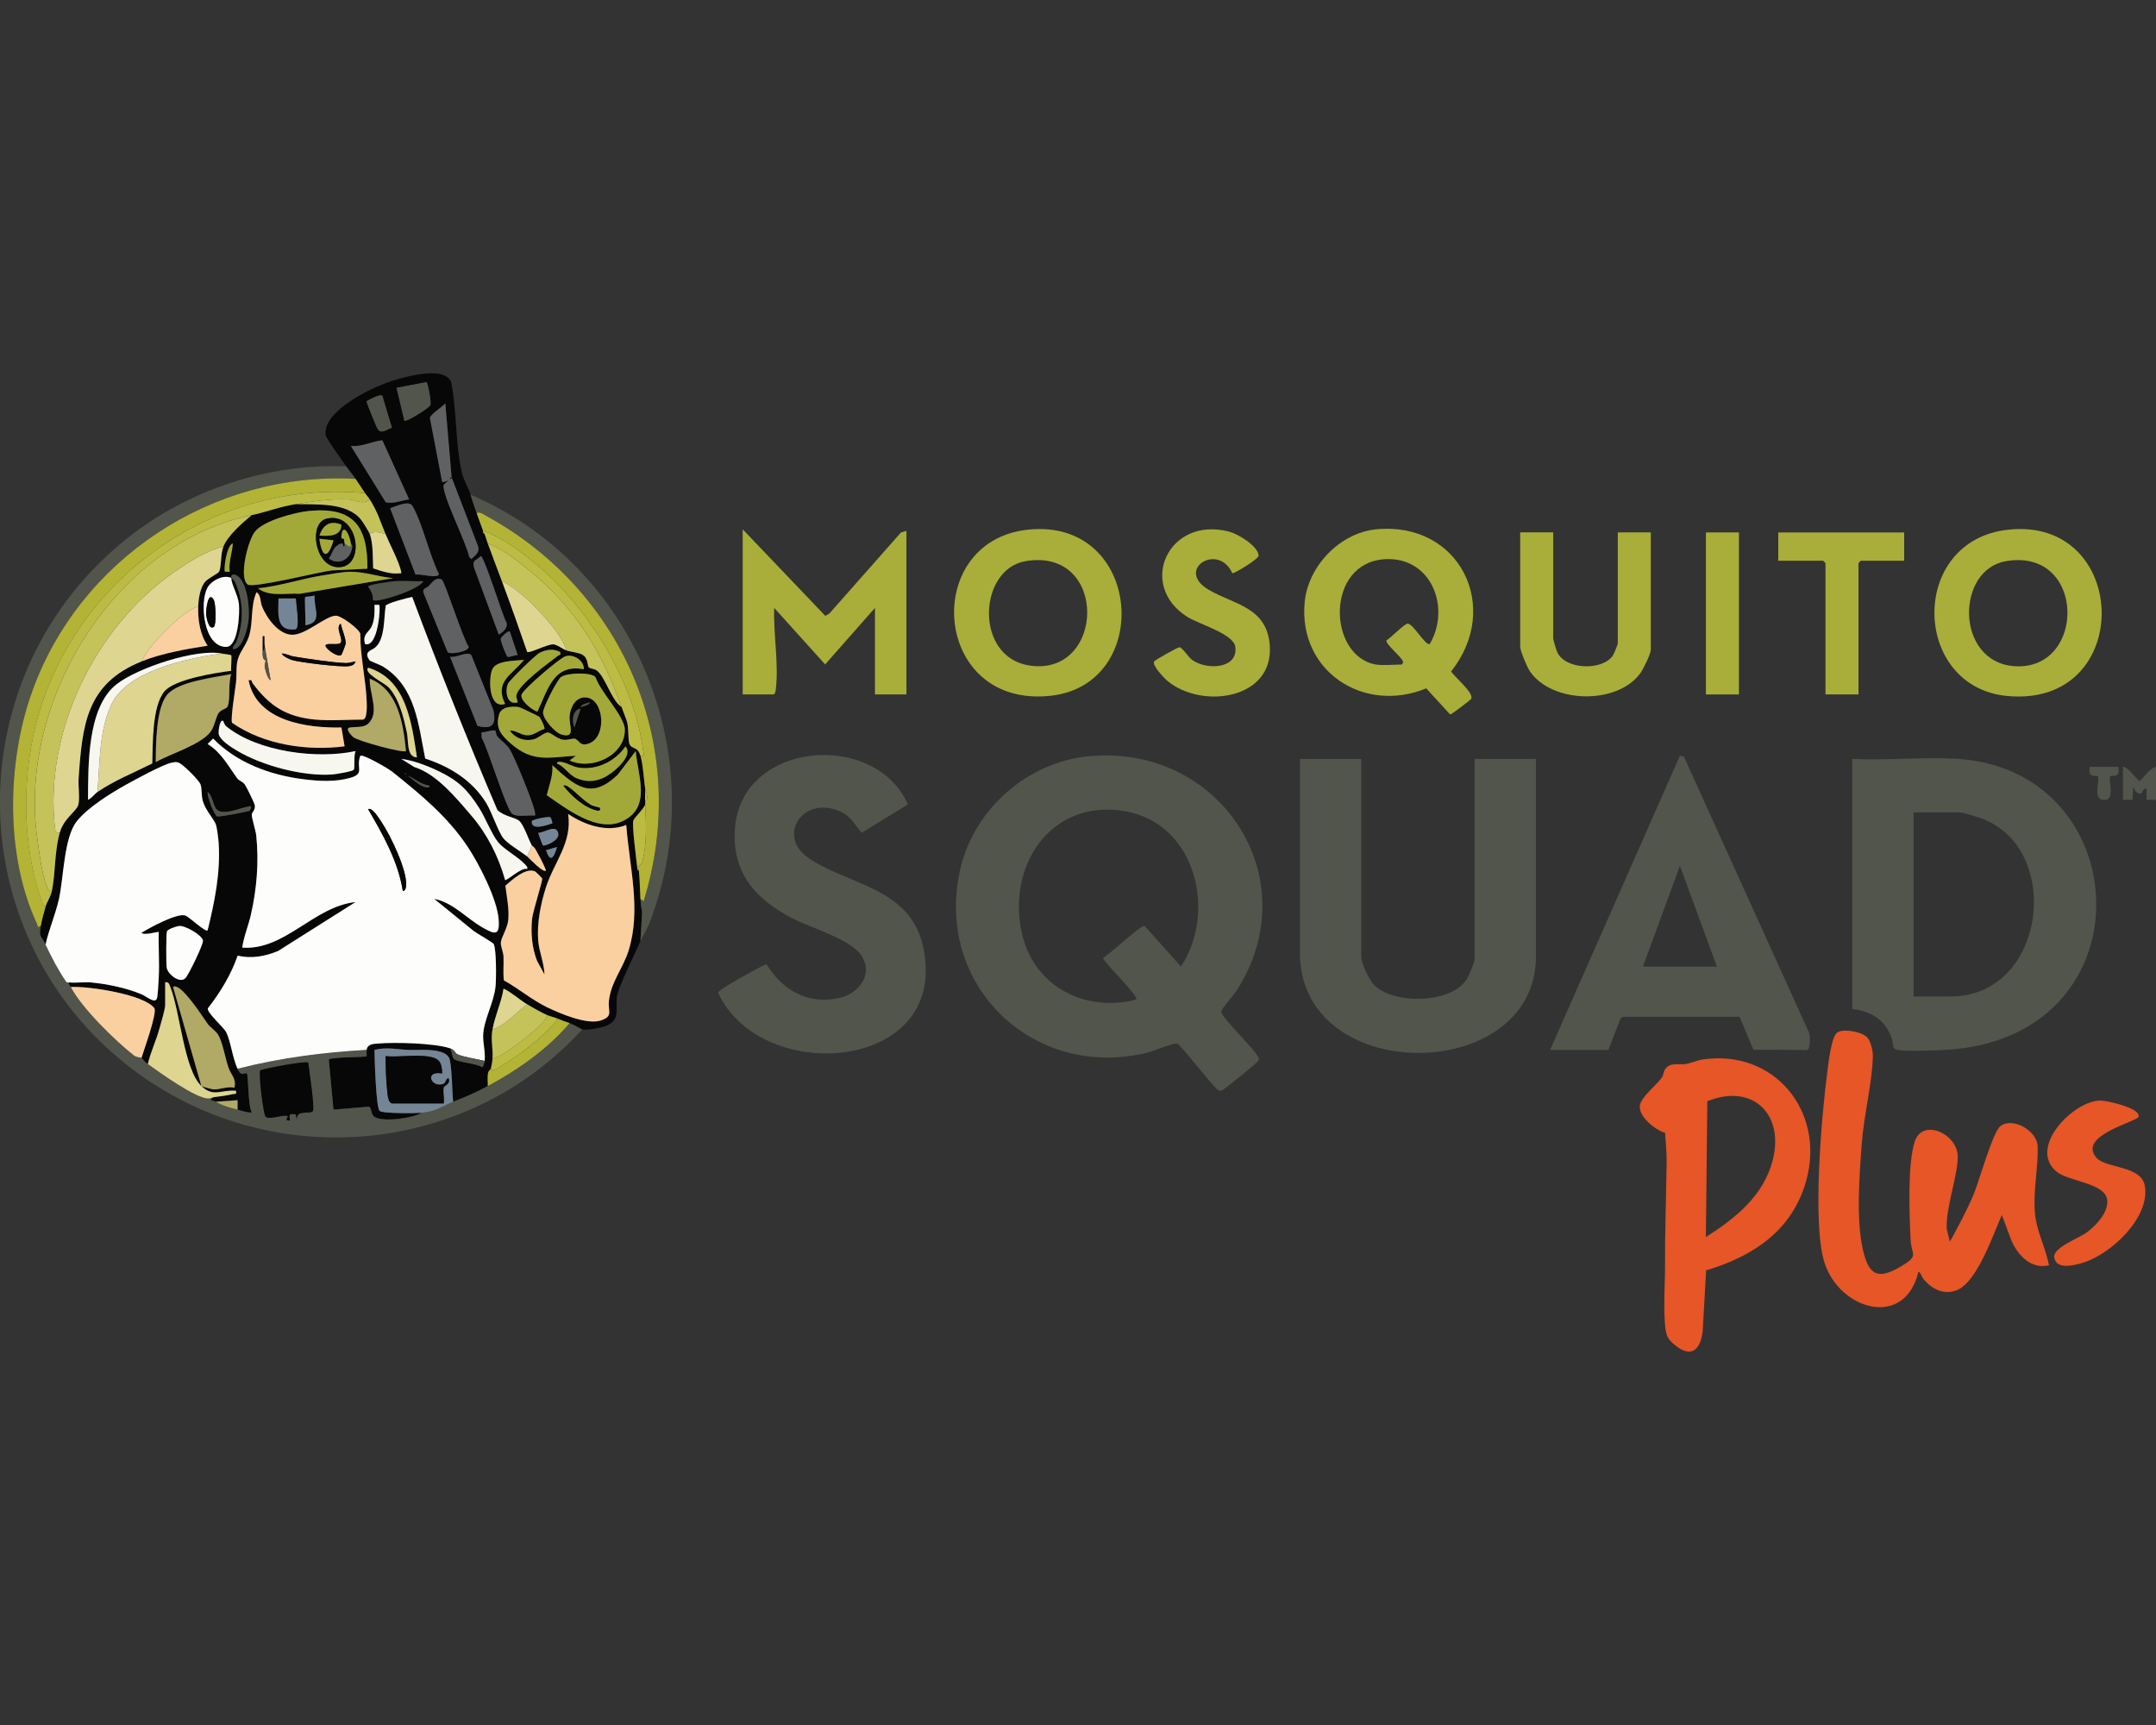 <?xml version="1.0" encoding="UTF-8"?>
<svg id="a" data-name="Layer 1" xmlns="http://www.w3.org/2000/svg" width="500" height="400" viewBox="0 0 500 400">
  <rect x="0" y="0" width="500" height="400" fill="#333333" stroke="none"/>
  <path d="M109.11,114.71c.48,1.43.94,2.91,1.46,4.38.48,1.35.98,2.67,1.46,4.01.04.11-.04.26,0,.36.07.2.35.31.36.36.26.72.47,1.46.73,2.19,1.06,2.93,2.19,5.84,3.28,8.75,2.03,5.43,3.98,10.91,5.86,16.4.47.4,4.69-1.8,6.02-1.76.9.03,2.16,1.09,3.09,1.41,1.26.44,3.16.48,4.05,1.24.98.84.76,2.24,1.14,2.69.24.29,1.23.34,1.72.65,2.05,1.33,3.47,7,5.87,8.55,1.47,4.13,1.41,2.73,1.64,7.49.14,2.89,1.93,1.03,2.74,3.82.64,2.2.74,5.29,1.09,7.66.05.97-.07,1.95,0,2.92.02.24-.01.49,0,.73-.42,1.15-2.36,2.85-2.73,3.65-.42.91.73,9.26.91,11.12.06.6.35.51.35.54.21,2.18.24,4.38.36,6.56.06,1.07.21,2.06.39,3.1l-.39,6.74c-1.17,2.74-5.25,10.81-5.47,12.95-.28,2.75.87,5.32-2.47,6.65-1.09.44-4.54,1.13-5.56.82-.25-.07-1.94-1.12-2.92-1.46s-1.95-.7-2.92-1.09c-.66-.27-1.55-.45-2.19-.73-1.44-.64-3.38-1.73-4.74-2.55-1.88-1.13-3.47-2.7-5.47-3.65-.51,3.24-1.98,6.26-2.56,9.48-.47,2.61.21,4.37,0,6.93-.06.72-.23,1.47-.36,2.19-.01.07-.55.45-.66.97-.21.99-.02,2.04-.07,3.05-3.02,1.64-4.92,2.39-8.03,3.65-.29-3.01-.2-6.73-.75-9.64-.58-3.08-7.1-2.29-9.65-2.4s-5.09-.72-7.85,0c.02,1.94.36,13.32,1.18,14.13.68.67,8.3.57,9.77.45-2.03,1.29-9.64,2.33-11.16.75-.61-.64-.48-2.05-1.1-2.17l-8.19.69-1.08-11.66c1.15-.61,8.43-.44,8.75-.74.09-.09-.07-1.1,0-1.46.25-1.38,1.53-1.37,2.72-1.47,3.89-.32,13.02-.1,16.62,1.11.45.62.45,1.77.79,2.32.58.95,5.34,1.11,6.67,2.07.29,0,.55-1.18.58-1.47.21-2.1-.4-4.07-.34-5.96.12-3.52,2.54-7.63,2.88-11.37.17-1.8.21-8.38-.43-9.77-.15-.32-3.88-2.44-4.65-3.02l-9.15-7.44c4.27.76,7.62,4.63,11.34,6.71,2.67,1.5,3.94,1.99,3.59-2.11-.39-4.62-4.52-12.68-7.12-16.61-4.72-7.13-11.03-12.26-17.54-17.48-.92-.74-6.76-4.14-7.41-3.69-1.08,2.8,1.05,4.16-2.37,5.12s-7.3.76-10.92.3c-7.66-.97-15.4-3.81-20.85-9.43l-1.27,1.27c3.25,2.03,4.78,5.13,6.92,8.03.34.46,1.15.68,1.64,1.28.39.48,2.34,4.43,2.39,4.95.11,1.13-.66,1.48-.7,2.13-.05.81.88,3.56,1.02,4.8.66,6.15.14,12.35-1.23,18.38-.59,2.59-1.65,5.02-2.01,7.65,9.94.69,16.52-9.51,26.28-10.57l-18,11.37c-3.01,1.22-6.13,1.83-9.34,1.05-1.55,4.46-4.04,8.54-6.93,12.25-.18,1.03,3.72,4.43,4.26,5.5,1.08,2.15,1.4,5.79,2.64,8.49.95,2.08,1.78.71,2.19,1.09.33.31.27,7.74,1.1,8.93.02.49-2.92-.45-3.29-.54v-2.19s-5.11.37-5.11.37c-.82-.43-1.78-.29-.36-1.09,1.31-.15,3.02-.35,4.27-.68.63-.17,1.01.26.84-.78-3.5-.31-5.2,1.6-8.03-1.1.1.1,2.47.74,2.74.76,1.47.1,3.3-.76,4.92-.39.52-2.06-.8-3-1.37-4.65-.77-2.22-1.35-5.99-2.48-7.74-.55-.85-1.71-1.55-2.34-2.4-.93-1.26-6.34-9.84-8.04-8.56l6.57,22.97c-4.04-3.85-4.92-17.21-7.19-22.91-.24-.6-.33-1.31-1.21-1.16v5.29c0,.95-.96,4.12-1.28,5.29-.76,2.83-2.08,5.52-2.74,8.39-1.01-.73-1.33-1.36-1.46-1.46.52-1.74,3.7-10.49,2.96-11.5-2.37-3.21-15.34-5.15-19.38-4.91-.18-.34-.52-.55-.36-1.09,1.51.2,3.35-.14,4.92,0,3.89.35,8.25,1.26,11.85,2.75,1.29.53,3.34,2.5,3.66.71.18-.99.3-3.55.36-4.74.18-3.45-.12-6.94,0-10.39-.16-.17-3.37.88-4.01.18,1.91-1.21,8.3-4.68,10.2-4.01.77.27,4.65,3.91,5.13,3.46,1.65-6.62,3.01-13.37,2.57-20.26-.06-1-.36-3.58-.68-4.4-.46-1.2-2.41-3.24-3.01-5.41-.38-1.37-.14-2.81-.54-3.84-.38-.96-4.2-4.8-5.19-5.05-.64-.16-.97-.04-1.56.08-1.97.41-8.48,3.95-10.57,5.12-3.62,2.03-8.72,5.18-11.31,8.39-3.05,3.77-3.05,13.06-4.18,18.07-.8,3.56-2.32,7-3.11,10.56-1.05-2.23-1.6-1.43-1.09-4.38.25-1.46.7-2.95,1.09-4.38.28-1.02,1.19-2.31,1.46-3.65.89-4.42.57-8.92,1.82-13.49.92-3.33,3.86-4.97,4.31-6.46.41-1.39-.04-4.42.08-6.12.86-12.57,1.81-22.02,14.6-27.17,4.7-1.89,10.33-2.85,15.33-3.65-1.79-2.54-2.3-6.05-2.19-9.11.06-1.73.44-4.21,1.51-5.6.73-.95,3.15-2,3.36-2.5.57-1.4.26-4,.97-5.76,1.03-2.57,4.46-5.57,6.57-7.29,3.55-.73,6.19-1.92,10.22-2.55,4.75.13,11.9-.48,15.15,3.64.41.52,1.82,2.79,2,3.29.82,2.33.67,5.52.78,7.97,1.77.59,4.1,1.38,5.97,1.15.5-.06.66.19.5-.51-.52-2.3-2.63-6.25-3.61-8.61-1.32-3.17-1.74-4.97-3.65-8.02-.34-.55-.79-.99-1.09-1.46-.72-1.11-1.45-2.19-2.19-3.28s-1.55-1.99-2.19-2.92c-.78-1.13-4.61-6.4-4.73-7.14-.93-5.33,9.69-10.58,13.77-12.1,3.05-1.14,13.86-4.49,15.33-.19,1.28,6.62.96,14.08,2.38,20.6.43,1.98,1.5,3.63,2.09,5.39ZM93.78,97.57c.44.32,5.67-2.88,6.03-3.66.27-.59-.53-5.01-.91-5.31l-6.94,1.32,1.82,7.64ZM88.66,91.75c-.52-.45-3.02.89-3.65,1.29-.03.35,2.29,6.04,2.61,6.5.84,1.23,2.22-.07,3.27-.35l-2.23-7.44ZM104.73,110.7l-1.46-17.14c-.69.79-3.55,2.61-3.56,3.38l2.84,14.86c.1.07,1.23-.26,1.46-.37-.25.23-1.09.92-1.11.99-.51,2.09,5.38,13.68,5.9,16.66l.5.58c.9-.89,2.05-1.56,1.57-3l-6.13-15.96ZM94.88,115.8l-6.2-13.7c-2.46.26-4.76,1.59-7.3,1.31l8.09,13.07c1.87.42,3.61-.46,5.42-.67ZM96.38,133.27c1.11-.35,5.11,1.06,5.41-.17-2.32-4.66-3.65-11.33-6.1-15.73-.82-1.46-3.84.04-5.21.48l5.9,15.42ZM71.81,118.47c-3.3.3-10.61,2.2-12.7,4.82-1.6,2-3.82,10.69-1.66,12.26,1.25.9,16.54-2.92,19.4-3.27l8.35-.4c.08-9.81-3.18-14.34-13.4-13.4ZM53.27,132.58c-.28-2.26.57-4.35.73-6.57-1.47.37-2.2,6.21-1.82,6.57h1.09ZM115.68,147.17c.93-.61,2.05-1.44,1.82-2.7-1-1.71-5.19-15.54-6.02-15.53-1.14,1.25-1.92.67-1.56,2.63l5.76,15.6ZM91.22,134.05c-3.3-.27-6.69-1.51-10.02-1.47-1.79.02-4.61.55-6.47.85-4.98.81-9.85,2.48-14.89,2.98,2.68,2.06,6.49,1.05,9.67,1.27l21.72-3.64ZM53.63,134.04c-1.8-.91-4.67.63-5.55,2.3-1.77,3.35-.95,13.62,4.34,13.68,2.86.03,3.19-7.94,2.99-9.91-.23-2.2-1.71-4.43-1.78-6.06.81.41,1.18,1.53,1.47,2.36,1.43,4.04,1.27,8.54-.3,12.49-.1.26-1.59,1.94-.26,1.56,1.85-.53,2.95-5.02,3.1-6.75.25-2.79-.17-7.41-2.01-9.65-.56-.68-2.06-1.49-2-.01ZM102.5,134.45c-1.27-.9-2.44.77-3.05,1.41-.55.58-1.71.55-1.14,1.84l5.5,13.5c.67.71,4.99-.18,4.89-1.22-1.29-1.74-5.52-15.04-6.2-15.53ZM98.16,134.77c-2.11.09-4.27-.14-6.38,0-.87.06-6.35.74-6.38,1.27.67.92,1.15,1.92,1.1,3.09.79.79,10.81-2.43,11.67-4.36ZM73.16,166.87c3.31.32,7.52,0,10.95,0,1.14,0,.95-3.45.93-4.21-.19-5.09-1.52-10.49-1.48-15.66-.2-1.1-4.41-4.23-5.65-4.22-2.38,0-6.94,4.52-10.21,4.42s-5.86-3.93-6.94-6.59c-.43-1.06-.24-2.7-1.28-3.27-1.44,3.31-.71,6.83-1.72,10.14-.4,1.3-1.15,2.47-1.82,3.63-1.52,2.66-.89,4.18-1.21,7.19-.17,1.56-1.31,8.51-.92,9.3,7.32,5.12,17.37,6.59,26.11,5.47l-.74-4.37c-8.08.15-19.66-1.45-21.53-10.94.95-.22.64.28.94.69,3.92,5.27,7.78,7.78,14.57,8.43ZM70.79,138.42c-.23.23.17,5.63,0,6.56,4.29-.63,1.85-3.99,2.19-6.93-.42.23-2.11.29-2.19.36ZM123.34,196.04c-.81-1.45-1.78-4.6-2.9-5.67-.86-.82-3.66-1.07-5.1-2.56-6.94-16.25-13.55-32.8-19.74-49.39-1.02.19-5.96,1.46-6.15,2.05-.45,2.76-.12,7.67-2.4,9.64-.91.79-2.83.92-1.33,3.03.12.16,2.42,1.01,3.06,1.4,7.59,4.67,8.22,13.33,9.83,21.36,5.74,1.88,10.82,5.01,14.08,10.19,1.42,2.26,2.79,6.72,4.07,8.33,1,1.26,4.11,3.09,5.49,4.18.52.42,3.73,3.92,4.38,3.28-.59-1.69-1.61-3.43-2.48-5.01-.25-.46-.74-.71-.8-.82ZM68.6,138.78h-4.01c-.02,3.44-.75,7.77,4.04,7.14.93-.68.01-5.83-.02-7.14ZM87.94,140.24h-1.09c.04,1.69.06,3.73-.78,5.24-.71,1.29-2.03,1.58-1.41,3.87,3.05.86,3.66-8.75,3.28-9.12ZM118.23,146.44c-.38-.34-2.04,1.3-2.11,1.69-.09.44,1.33,4.12,1.62,4.18.65.13,1.6-.47,2.32-.4l-1.83-5.47ZM129.91,151.19c-1.6-.84-3.13-.6-4.75.17-.93.44-7.04,6.38-7.38,7.21-.75,1.81-.18,5.04,2.28,4.28-.04-.54-.37-.99-.3-1.56.31-2.46,7.57-7.63,9.69-9.28.3-.23.67,0,.46-.83ZM51.44,151.55c-5.88-1.19-19.53,3.29-24.42,7.14-6.82,5.36-6.54,18.86-6.6,26.77.8-.33,1.56-1.39,2.19-1.82,3.82-2.63,8.56-4.54,12.71-6.62.13-4.38-.1-13.19,2.81-16.71,2.31-2.79,11.87-4.34,15.49-4.76-.1-.64.17-3.44-.01-3.63-.08-.08-1.71-.29-2.17-.38ZM104.36,152.28l6.37,16.06c3.41.88,4.41-.27,3.68-3.68l-5.12-12.75c-.94-1-3.58.76-4.94.38ZM135.39,155.19c.13-2.07-2.49-3.62-4.27-3-1.48.51-9.68,7.52-10.15,8.86s2.42,3.62,3.66,3.97c2.41-4.99,3.66-11.19,10.76-9.83ZM121.52,153.01c-2.05.25-6.52.1-7.39,2.28s-.79,9.22,3.01,7.93c-2.56-5.23,1.63-6.73,4.38-10.21ZM96.7,175.62c-1.2-7.9-2.44-18.13-11.31-20.78-1.16,1.22,3.69,3.52,4.56,4.38,2.57,2.52,3.65,7.12,4.4,10.56.45,2.05-.12,5.8,2.36,5.85ZM53.63,156.29c-3.93.83-12.4,1.64-14.96,4.92s-2.52,11.49-2.55,15.5c3.31-1.9,10.58-4.05,12.77-7.11.93-1.3,1.12-3.27,1.86-4.34.56-.81,1.87-.84,2.09-1.56.62-1.98.03-5.32.79-7.42ZM132.1,176.34c5.11,2.37,12.84-1.16,12.8-7.11-.02-3.13-5.76-8.88-6.79-12.2-1-1.22-6.72-1.04-8.03-.02-.93.73-4.17,7.05-4.15,8.22.03,1.56,2.77,4.69,4.33,5.11,3.38.91,1.61-2.07,1.84-4.39.2-2.09,1.48-4.44,3.83-4.22,4.15.39,4.85,9.01.75,10.63-2.29.91-2.34-.83-3.38-1.06-.59-.13-1.62.39-2.75.23-1.36-.2-2.73-1.6-3.43-1.67-.86-.08-2.31,1.34-3.39,1.59-2.14.5-4.25-.26-5.5-2.03,1.42-.11,2.47.99,3.88,1.07,1.77.1,2.58-1.04,4.13-1.45.22-.31-.91-2.56-1.17-2.81-.2-.19-4.46-2.24-4.83-2.29-1.53-.19-3.98-.06-4.5,1.72-.96,3.3.6,4.91,2.84,6.86,5,4.34,8.79,3.09,14.97,2.73l-1.46,1.09ZM94.15,174.16c-.64-6.26-1.76-14.15-8.39-16.78-.14,2.77,1.68,6.62.54,9.12s-2.92,1.9-5.11,2.19c-1.3.17.27,1.82.71,2.21,1.12.98,11.71,3.8,12.25,3.26ZM136.84,162.86c-.6.15-1.99.43-2.19,1.09.6-.15,1.99-.43,2.19-1.09ZM134.66,164.31c-1.93.29-2.08,2.91-1.45,4.37l1.45-4.37ZM51.8,167.23c-.81-.7-1.15,2.23-1.12,2.74.09,1.59,2.98,3.33,4.3,4.12,5.84,3.5,15.36,6,22.15,5.5.74-.06,4.68-.71,4.92-1.1s-.06-3.42.41-4.32c-8.93,1.93-22.6.18-29.92-5.67-.61-.49-.69-1.21-.75-1.26ZM114.91,169.47c-.43-.39-2.51.45-3.23.33v1.24c1.49,2.47,5.74,16.72,7.13,17.69,1.17.82,3.82.21,5.27.39.08-.51-.05-.97-.18-1.46-.67-2.5-4.32-11.54-5.59-13.75-.74-1.29-2.1-2.1-3.01-3.21-.31-.38-.29-1.14-.39-1.23ZM129.19,177.07c1.8.68,2.68,2.57,4.49,3.36,2.9,1.26,5.64.67,8.09-1.17,1.52-1.14,5.02-4.25,3.3-6.19-2.38,3.44-6.55,5.55-10.78,4.94-1.39-.2-2.61-1.02-3.84-1.28-.34-.07-1.36-.28-1.25.34ZM147.43,174.16l-4.18,5.48c-6.22,5.97-9.81,2.64-15.15-2.2.2,2.41-.75,4.66-1.3,6.94,4.54,3.14,11.65,8.71,17.44,6.09,6.93-3.13,3.71-10.45,3.19-16.32ZM122.25,201.51c.36-.37-.79-1.36-1.09-1.64-1.51-1.41-4.45-3.08-5.65-4.57-1.47-1.82-2.99-5.77-4.42-7.98-2.66-4.12-4.67-6.18-9.14-8.37-2.56-1.25-6.11-2.64-8.9-2.96l3.03,1.89c5.16,1.63,9.67,7.11,13.21,11.24s6.32,9.5,7.85,14.96c.35.26,3.85-3.08,5.11-2.55ZM93.96,179.27v.36c.24-.12.24-.24,0-.36ZM99.62,182.19c-1.96-.25-3.39-1.59-5.1-2.38.98.79,2.49,2.13,3.63,2.57.32.13,1.54.51,1.47-.19ZM57.95,187.96s.39-.86.25-1.03c-2.21.19-6.77,2.6-8.17.49-.66-1-.81-2.98-1.87-3.78-.17,1.05,1.48,5.31,2.19,5.67.35.18,7.29-1.12,7.6-1.35ZM145.24,191.3c-4.55,1.79-9.62.01-13.5-2.55,1.01,6.59-3.28,11.22-5.13,16.95-1.24,3.84-2.12,8.36-1.81,12.41.21,2.66,1.38,5.17,1.45,7.85l-1.73-3.19c-1.2-3.05-1.45-6.46-1.14-9.72.17-1.72,2.52-8.92,2.33-9.36-.07-.16-1.47-1.54-1.65-1.63-2.12-.98-5.34,1.99-6.87,3.31.31,2.58.93,5.39.66,7.99-.2,1.94-1.58,3.88-1.71,5.16-.09.88.56,2.23.61,3.24.09,1.85-.13,3.73.08,5.57,3.39,1.88,6.51,4.54,10.01,6.23,3.1,1.5,9.28,4.12,12.47,3.07,3-.98,1.6-2.11,1.9-4.66.53-4.4,3.24-7.36,4.54-11.51,3-9.53.18-19.5-.53-29.16ZM127.67,189.53c-.46-.29-4.3.52-4.34.9-.24,2.28,3.55.91,4.76.51.09-.12-.3-1.33-.42-1.4ZM125.91,196.04c.37.27,3.8-1.1,3.58-2.64-.35-2.51-3.12-.31-4.69-.27.14.46.99,2.81,1.11,2.91ZM129.18,196.41l-2.55.73c1,3.14,1.89,1.62,2.55-.73ZM41.5,214.72c-.58.08-2.61.75-2.79,1.25-.21.63-.2,7.37-.07,8.36.2,1.56,3.06,3.83,4.35,2.49.75-.78,4.16-7.79,4.07-8.69-.12-1.23-4.16-3.59-5.57-3.41Z" fill="#070707"/>
  <path d="M104,111.43c.08-.04.24-.26.36-.36-.12.13-.24.25-.36.36Z" fill="#070707"/>
  <path d="M104.36,111.06s-.04-.43.36-.36c.06.4-.35.35-.36.36Z" fill="#070707"/>
  <path d="M252.47,175.36c30.63-2.94,50.99,28.46,34.31,54.35-.56.86-3.56,4.33-3.57,4.8-.04,1.5,7.96,8.78,8.77,10.95,0,.48-.29.63-.56.92-.64.68-7.61,6.38-8.11,6.52-.75.2-1.11-.41-1.58-.86-1.34-1.3-8-9.78-8.63-9.99-1.03-.35-5.21,1.59-6.69,1.96-26.88,6.79-50.11-15.84-43.62-42.86,3.29-13.7,15.59-24.43,29.67-25.79ZM263.49,231.78c.7-.79-7.84-8.94-7.67-9.65,1.51-.82,8.69-7.62,9.62-7.44l8.44,9.43c8.33-12.65,3.48-33.11-12.88-36-17.46-3.08-27.85,12.99-23.85,28.94,2.97,11.86,14.72,17.74,26.32,14.72Z" fill="#52554b"/>
  <path d="M429.56,233.97v-57.99c8.06.41,16.64-.55,24.63,0,41.95,2.89,44.36,65.1-3.27,67.48-2.43.12-8.91.39-10.97-.01-1.26-.25-.83-1.64-1.25-2.76-1.61-4.28-4.67-6.15-9.15-6.73ZM443.79,231.06h8.58c22.07,0,26.22-34.1,7.31-41.22-.9-.34-4.41-1.45-5.12-1.45h-10.77v42.67Z" fill="#52554b"/>
  <path d="M315.69,175.98v45.77c0,1.71,1.8,5.51,3.09,6.76,4.54,4.4,17.58,4.26,21.31-1.35.47-.71,1.89-4.02,1.89-4.68v-46.5h14.23v45.77c0,29.97-55.49,30.27-54.74-1.46v-44.31s14.23,0,14.23,0Z" fill="#52554b"/>
  <path d="M210.55,186.53l-10.7,6.57c-1.82-2.02-2.5-3.92-5.2-5.03-8.7-3.56-14.31,5.76-7.41,10.69,9.07,6.48,23.7,6.77,26.81,20.63,6.54,29.16-37.54,32.62-47.54,10.76.05-.65,9.85-6.06,11.24-6.58,3.72,6.16,9.92,9.6,17.22,7.76,4.21-1.07,7.47-5.26,4.98-9.5-2.26-3.86-11.66-6.6-15.77-8.68-8.7-4.4-14.46-10.51-13.75-20.93,1.38-20.43,32.5-22.97,40.14-5.67Z" fill="#52554b"/>
  <path d="M359.48,243.46l30.11-68.23.95.26,28.88,63.7c.49.72.43,4.12-.32,4.29l-12.47-.07-3.2-7.62h-26.98s-.57.24-.57.24l-2.88,7.44h-13.5ZM398.17,224.13l-8.58-23.35-8.58,23.35h17.15Z" fill="#52554b"/>
  <path d="M433.1,240.65c.71.79,1.25,3.01,1.24,4.08-.09,6.11-2.1,13.99-2.58,20.43-.54,7.31-1.33,17.53.25,24.55,1.42,6.31,3.69,7.16,9.35,3.64,3.7-2.3,1.88-2.37,1.72-5.95-.26-5.83-.75-17.45.98-22.72,1.83-5.54,10.15-1.68,9.97,3.74-.16,4.84-2.7,11.26-2.58,16.45l.74,3.08c1.96-3.6,3.97-7.26,5.54-11.06,1.26-3.04,4.39-14.3,6.16-15.73,2.76-2.23,8.57.95,8.67,4.72.13,4.94-1.07,10.14-.65,15.31.36,4.35,2.5,8.06,3.27,12.21-4.1.97-7.15-2.2-8.69-5.69l-2.24-5.96c-2.02,4.47-5.62,15.26-10.22,17.32-3.02,1.36-5.85-.03-7.86-2.36-.56-.65-.65-1.53-1.26-1.83-3.2,13.39-18.32,8.84-21.8-2.11-2.87-9.02-.66-34.22.68-44.35.24-1.84.92-8.12,2.3-9.01,1.5-.97,5.8-.15,7.03,1.23Z" fill="#e65627"/>
  <path d="M395.67,294.57l-.79,13.98c-.49,4.69-2.85,6.52-6.74,3.1-.64-.56-1.11-1.01-1.47-1.81-1.17-2.63-.51-12.34-.53-15.88-.05-8.1.26-16.29.37-24.41.03-2.33-.19-4.58-.37-6.88-2.26-.6-6.1-3.74-5.85-6.22.2-2,3.87-4.83,5.12-6.59.39-.54.33-1.28.7-1.85,1.2-1.84,3.27-.98,4.92-1.29,1.24-.23,2.42-.82,3.72-1.02,16.6-2.54,28.49,11.84,24.2,27.83-3.13,11.66-12.19,17.72-23.28,21.05ZM395.62,286.86c6.86-4.39,13.41-9.6,15.5-17.87,2.72-10.76-4.75-17.84-15.17-13.63l-.34,31.51Z" fill="#e65627"/>
  <path d="M80.28,108.15c.64.93,1.47,1.86,2.19,2.92-33.08-1.85-64.26,18.6-75.19,49.78-5.68,16.2-6.08,37.68,1.3,53.43.33.7-.1,1.04.89.37-.5,2.95.04,2.14,1.09,4.38,1.43,3.03,2.94,5.91,4.83,8.68.2.17.44.05.64.08-.15.54.19.75.36,1.09,2.57,4.89,10.21,12.37,14.61,15.85.65.52,1.7.48,1.81.56.13.1.45.73,1.46,1.46,2.62,1.88,11.05,7.95,14.02,8,.43,0,.89-.29,1.31-.34-1.41.8-.46.66.36,1.09,1.86.98,3.09,1.34,5.11,1.82.37.09,3.31,1.03,3.29.54-.83-1.19-.77-8.62-1.1-8.93-.41-.38-1.24.98-2.19-1.09,9.77-2.5,19.86-3.79,29.93-4.38-.06.36.09,1.37,0,1.46-.31.31-7.6.13-8.75.74l1.08,11.66,8.19-.69c.62.13.48,1.54,1.1,2.17,1.52,1.58,9.13.54,11.16-.75,3.35-.27,4.65-1.48,7.3-2.55,3.11-1.26,5.01-2.01,8.03-3.65,7.05-3.82,13.72-8.48,18.98-14.59.98.34,2.67,1.38,2.92,1.46-27.14,29.75-73.03,33.4-104.92,8.74-39.95-30.89-40.08-91.06-.74-122.52,14.1-11.27,32.78-17.55,50.9-16.79ZM71.48,246.42c-.57-.48-9.72,1.25-11.12,1.76-.46.65.69,10.39,1.28,10.8,1.02.71,3.8-.58,5.13-.2l-.36.91.72.18c.36-.42-.91-1.93,1.46-1.46l.36,1.82c-.92-3.27,3.04-1.7,3.6-2.6.48-.77-.91-9.6-1.08-11.21Z" fill="#52554b"/>
  <path d="M341.17,162.06c-.15.26-4.56,3.64-4.86,3.62l-5.55-6.06c-14.46,5.95-29.66-3.93-28.2-19.92.76-8.38,8.15-16.14,16.6-16.96,19.42-1.88,29.17,18.15,17.37,32.95.76,1.26,5.41,5.05,4.64,6.37ZM319.15,154.1c1.5.25,4.16,0,5.84,0,.1,0,.51-.33.37-.72-.4-1.15-4.05-3.98-3.83-4.9.97-.51,4.18-3.87,4.92-3.87,1.28,0,4,5.01,5.1,4.76,4.95-8.33.5-20.22-10.23-19.71-14.05.67-13.47,22.56-2.17,24.45Z" fill="#a8ae39"/>
  <path d="M210.21,123.1v37.93h-7.3v-20.06l-11.55,13.1-11.81-13.1c-.22,5.95,1.07,12.9.38,18.8-.04.37-.17,1.26-.57,1.26h-7.12v-38.29l19.16,20.07.94-.54,16.6-18.79,1.26-.38Z" fill="#a8ae39"/>
  <path d="M238.23,122.84c26.72-3,29.51,35.98,5.33,38.51-27.36,2.87-30.01-35.74-5.33-38.51ZM237.85,130.12c-10.99,1.85-11.95,22.18.81,24.19,17.67,2.78,18.54-27.45-.81-24.19Z" fill="#a8ae39"/>
  <path d="M465.61,122.84c28.52-3.22,29.62,41.32-.1,38.55-22.13-2.06-22.96-35.95.1-38.55ZM465.23,130.12c-11.69,1.97-11.76,23.23,1.74,24.34,16.9,1.4,16.99-27.5-1.74-24.34Z" fill="#a8ae39"/>
  <path d="M360.21,123.46v24.62c0,.27.72,2.69.91,3.1,1.88,4.19,10.51,4.37,12.91.85.27-.39,1.15-2.55,1.15-2.87v-25.71h7.66v27.17c0,1.04-1.76,4.58-2.47,5.55-5.36,7.28-20.45,7.01-25.57-.51-.68-1-2.25-4.69-2.25-5.78v-26.44h7.66Z" fill="#a8ae39"/>
  <path d="M285.79,132.92c-3.26-7.23-13.39-.82-5.49,3.83,5.88,3.46,13.46,3.97,14.17,12.83,1,12.65-15.76,14.91-23.68,8.35-.74-.61-3.7-3.66-3.12-4.56.22-.34,5.45-3.3,5.88-3.28.61.02,2.04,2.28,2.9,2.92,3.31,2.43,10.79,2.16,10.02-3.07-.44-2.97-8.43-5.21-11.05-6.85-11.76-7.35-4.53-23.48,9.61-19.82,2.04.53,6.65,3.28,6.87,5.54.08.78-5.8,4.33-6.12,4.1Z" fill="#a8ae39"/>
  <path d="M441.6,123.46v6.56h-10.04s-.55.51-.55.55v30.45h-7.66v-30.45s-.51-.55-.55-.55h-10.4v-6.56h29.2Z" fill="#a8ae39"/>
  <path d="M486.24,268.51c2.2,2.46,10.38,1.72,11.18,6.51,1.22,7.33-7.85,15.78-14.3,17.77-2.04.63-6.26,1.72-6.71-1.18-.37-2.36,5.75-4.46,7.64-5.91,2.14-1.64,4.9-4.53,4.64-7.41-.35-3.95-8.96-4.33-11.7-6.56-6.82-5.54,3.77-16.43,10.04-16.53,1.51-.02,9.41,1.7,8.94,3.74-.27,1.18-14.39,4.36-9.74,9.56Z" fill="#e65627"/>
  <path d="M148.53,218.29l.39-6.74c-.19-1.05-.33-2.04-.39-3.1l.73.54c10.98-35.41-4.33-71.76-36.49-89.36-.44-.24-1.81-1.25-2.2-.54-.52-1.46-.98-2.95-1.46-4.38,38.06,16.21,56.49,60.46,41.52,99.29-.61,1.58-1.52,2.93-2.1,4.29Z" fill="#52554b"/>
  <rect x="395.62" y="123.46" width="7.66" height="37.57" fill="#a8ae39"/>
  <path d="M500,177.81v7.66h-2.19s0-2.55,0-2.55c-1.08-.26-.74,1.23-1.63,1.11-1.16-.16-1.18-1.49-1.47-1.48l-.18,2.92h-2.19v-7.66c1.07-.16,3.41,3.28,3.83,3.28,1.27-.97,2.25-2.87,3.83-3.28Z" fill="#52554b"/>
  <path d="M491.24,177.81c.63,2.74-1.5,1.9-1.81,2.2-.66.63,1.27,5.34-1.29,5.49-3.18.19-.91-4.77-1.66-5.49-.31-.3-2.44.54-1.81-2.2h6.57Z" fill="#52554b"/>
  <path d="M55.09,247.83c-1.23-2.7-1.56-6.34-2.64-8.49-.53-1.06-4.44-4.47-4.26-5.5,2.89-3.71,5.38-7.79,6.93-12.25,3.21.78,6.34.17,9.34-1.05l18-11.37c-9.76,1.06-16.34,11.26-26.28,10.57.36-2.63,1.43-5.06,2.01-7.65,1.36-6.03,1.88-12.22,1.23-18.38-.13-1.24-1.07-4-1.02-4.8.04-.65.81-1,.7-2.13-.05-.52-2-4.47-2.39-4.95-.48-.6-1.3-.83-1.64-1.28-2.14-2.9-3.67-6-6.92-8.03l1.27-1.27c5.45,5.61,13.19,8.46,20.85,9.43,3.62.46,7.36.7,10.92-.3s1.29-2.31,2.37-5.12c.65-.44,6.49,2.95,7.41,3.69,6.51,5.23,12.82,10.35,17.54,17.48,2.6,3.93,6.73,11.98,7.12,16.61.35,4.1-.92,3.61-3.59,2.11-3.73-2.09-7.07-5.95-11.34-6.71l9.15,7.44c.77.57,4.5,2.7,4.65,3.02.64,1.4.59,7.98.43,9.77-.35,3.74-2.77,7.86-2.88,11.37-.06,1.89.55,3.85.34,5.96-1.66-.42-4.9-.87-6.32-1.54-.6-.28-.56-.99-1.71-1.38-3.6-1.21-12.74-1.43-16.62-1.11-1.19.1-2.48.1-2.72,1.47-10.07.58-20.16,1.87-29.93,4.38ZM93.42,206.62c.65-.13.7-.73.75-1.27.32-3.49-3.67-11.73-5.71-14.74-.43-.63-2.23-3.61-3.07-2.95,3.44,5.91,6.96,12.1,8.03,18.96Z" fill="#fdfdfc"/>
  <path d="M10.56,219.02c.8-3.56,2.32-7.01,3.11-10.56,1.12-5.02,1.13-14.31,4.18-18.07,2.6-3.21,7.69-6.36,11.31-8.39,2.09-1.17,8.6-4.71,10.57-5.12.59-.12.93-.24,1.56-.08.99.24,4.82,4.09,5.19,5.05.4,1.02.16,2.46.54,3.84.6,2.17,2.55,4.21,3.01,5.41.31.82.61,3.4.68,4.4.44,6.89-.93,13.63-2.57,20.26-.48.45-4.36-3.19-5.13-3.46-1.9-.66-8.29,2.81-10.2,4.01.64.7,3.86-.35,4.01-.18-.12,3.45.18,6.94,0,10.39-.06,1.19-.18,3.75-.36,4.74-.32,1.79-2.37-.18-3.66-.71-3.6-1.49-7.96-2.39-11.85-2.75-1.58-.14-3.42.2-4.92,0-.2-.03-.45.09-.64-.08-1.89-2.76-3.4-5.65-4.83-8.68Z" fill="#fdfdfc"/>
  <path d="M145.24,191.3c.71,9.66,3.53,19.64.53,29.16-1.31,4.15-4.01,7.11-4.54,11.51-.31,2.55,1.1,3.67-1.9,4.66-3.2,1.05-9.38-1.57-12.47-3.07-3.5-1.69-6.61-4.35-10.01-6.23-.21-1.85,0-3.72-.08-5.57-.05-1.01-.7-2.36-.61-3.24.13-1.27,1.51-3.22,1.71-5.16.26-2.59-.36-5.41-.66-7.99,1.52-1.32,4.75-4.29,6.87-3.31.18.08,1.58,1.47,1.65,1.63.19.44-2.16,7.64-2.33,9.36-.31,3.25-.06,6.66,1.14,9.72l1.73,3.19c-.07-2.68-1.24-5.19-1.45-7.85-.32-4.04.57-8.56,1.81-12.41,1.85-5.73,6.14-10.36,5.13-16.95,3.87,2.57,8.95,4.35,13.5,2.55Z" fill="#fad0a0"/>
  <path d="M73.16,166.87c-6.79-.65-10.65-3.16-14.57-8.43-.3-.41,0-.91-.94-.69,1.87,9.49,13.45,11.09,21.53,10.94l.74,4.37c-8.74,1.12-18.78-.35-26.11-5.47-.39-.79.75-7.75.92-9.3.32-3.01-.31-4.54,1.21-7.19.67-1.17,1.42-2.33,1.82-3.63,1.01-3.31.28-6.83,1.72-10.14,1.05.57.86,2.22,1.28,3.27,1.07,2.66,3.78,6.49,6.94,6.59s7.82-4.41,10.21-4.42c1.24,0,5.45,3.13,5.65,4.22-.04,5.17,1.29,10.57,1.48,15.66.03.76.21,4.21-.93,4.21-3.43,0-7.64.32-10.95,0ZM79.15,151.88c.11-.08,1.02-2.49,1.03-2.63.04-1.18-.89-3.39-1.18-4.63-1.31.93.65,3.52.03,4.39-.4.82-3.96-.23-3.49.89.32.77,2.79,2.57,3.61,1.98ZM60.93,151.18c-.16,1.99.68,1.87.68,1.99-.02.5-.37.75-.17,1.67.18.82.56,2.44,1.32,2.91l-1.46-8.39v-1.82s-.36,0-.36,0v3.65ZM82.47,153.37c-.85.11-1.42.41-2.35.38-3.22-.12-8.7-.99-12.02-1.52-.96-.15-1.78-.73-2.78-.68.34.63,1.7,1.28,2.35,1.48,1.85.58,11.37,1.71,13.18,1.45.76-.11,1.33-.3,1.62-1.11Z" fill="#fad0a0"/>
  <path d="M51.81,126.75c-.71,1.76-.4,4.35-.97,5.76-.21.5-2.63,1.56-3.36,2.5-1.07,1.39-1.45,3.87-1.51,5.6-2.64.88-5.54,3.62-7.54,5.6s-4.49,4.69-5.6,7.17c-12.79,5.15-13.73,14.61-14.6,27.17-.12,1.7.34,4.73-.08,6.12-.44,1.49-3.39,3.13-4.31,6.46-.99,0-1.02-.43-1.11-1.26-2.48-22.37,9.4-46.55,27.64-59.22,3.33-2.31,7.51-5.01,11.43-5.9Z" fill="#ded591"/>
  <path d="M122.25,198.6c-1.37-1.1-4.48-2.92-5.49-4.18-1.28-1.61-2.66-6.07-4.07-8.33-3.25-5.17-8.33-8.31-14.08-10.19-1.61-8.03-2.24-16.69-9.83-21.36-.64-.39-2.95-1.24-3.06-1.4-1.5-2.1.42-2.24,1.33-3.03,2.28-1.97,1.94-6.88,2.4-9.64.19-.59,5.13-1.86,6.15-2.05,6.19,16.59,12.8,33.14,19.74,49.39,1.44,1.49,4.25,1.74,5.1,2.56,1.12,1.08,2.09,4.23,2.9,5.67l-1.09,2.55Z" fill="#f7f6ef"/>
  <path d="M58.38,119.45c-2.11,1.73-5.54,4.72-6.57,7.29-3.92.9-8.1,3.59-11.43,5.9-18.24,12.67-30.12,36.84-27.64,59.22.09.83.13,1.26,1.11,1.26-1.26,4.58-.93,9.07-1.82,13.49-.92.04-.96-.49-1.21-1.16-1.19-3.22-1.68-7.54-2.16-10.97-4.5-31.53,17.51-68.38,49.73-75.03Z" fill="#c4c359"/>
  <path d="M82.47,111.06c.74,1.09,1.47,2.17,2.19,3.28-34.05-3.18-65.99,18.51-75.65,51.14-3.99,13.48-4.08,30.31.71,43.62.2.55.26.88.85,1.15-.39,1.43-.85,2.92-1.09,4.38-.99.67-.56.33-.89-.37-7.38-15.75-6.99-37.23-1.3-53.43,10.93-31.18,42.11-51.63,75.19-49.78Z" fill="#b3b435"/>
  <path d="M51.44,151.55c.47.09,2.09.3,2.17.38.18.18-.09,2.99.01,3.63-3.62.42-13.18,1.96-15.49,4.76-2.91,3.51-2.68,12.33-2.81,16.71-4.15,2.08-8.89,4-12.71,6.62.58-6.68.31-13.79,3.11-20.05,3.6-8.07,17.79-10.98,25.73-12.04Z" fill="#ded591"/>
  <path d="M132.1,176.34l1.46-1.09c-6.18.35-9.97,1.61-14.97-2.73-2.24-1.95-3.8-3.56-2.84-6.86.52-1.79,2.96-1.91,4.5-1.72.37.05,4.63,2.1,4.83,2.29.26.25,1.39,2.5,1.17,2.81-1.55.42-2.36,1.55-4.13,1.45-1.41-.08-2.46-1.18-3.88-1.07,1.25,1.77,3.36,2.53,5.5,2.03,1.08-.25,2.52-1.67,3.39-1.59.71.07,2.08,1.47,3.43,1.67,1.13.16,2.16-.37,2.75-.23,1.04.24,1.09,1.97,3.38,1.06,4.1-1.63,3.41-10.25-.75-10.63-2.35-.22-3.63,2.13-3.83,4.22-.23,2.32,1.54,5.3-1.84,4.39-1.56-.42-4.3-3.55-4.33-5.11-.02-1.17,3.22-7.5,4.15-8.22,1.31-1.02,7.02-1.2,8.03.02,1.03,3.32,6.78,9.07,6.79,12.2.03,5.95-7.7,9.49-12.8,7.11Z" fill="#a3a938"/>
  <path d="M84.66,114.35c.3.47.75.91,1.09,1.46-1.64,1.38-3.28.09-4.93,0-4.2-.22-8.21.46-12.22,1.09-4.03.64-6.67,1.82-10.22,2.55-32.21,6.66-54.23,43.5-49.73,75.03.49,3.43.97,7.74,2.16,10.97.25.67.29,1.21,1.21,1.16-.27,1.33-1.18,2.62-1.46,3.65-.59-.28-.65-.6-.85-1.15-4.79-13.31-4.7-30.14-.71-43.62,9.66-32.63,41.6-54.33,75.65-51.14Z" fill="#bcbc44"/>
  <path d="M71.81,118.47c10.23-.94,13.48,3.59,13.4,13.4l-8.35.4c-2.87.35-18.15,4.18-19.4,3.27-2.17-1.56.05-10.25,1.66-12.26,2.09-2.61,9.4-4.51,12.7-4.82ZM75.79,120.26c-4.24.97-2.87,10.62,2.15,11.22,7.13.84,5.44-12.95-2.15-11.22Z" fill="#a3a938"/>
  <path d="M110.57,119.09c.38-.71,1.76.3,2.2.54,32.16,17.6,47.47,53.95,36.49,89.36l-.73-.54c-.12-2.19-.15-4.38-.36-6.56-.52-1.17.64-1.47.71-1.72,1.21-4.19.97-9.47.75-13.59-.01-.24.02-.49,0-.73,1-.83.1-2.22,0-2.92-.35-2.37-.46-5.46-1.09-7.66,1.12.18.72-.47.63-1.17-2.06-15.9-12.53-32.99-24.71-43.15-3.57-2.98-8.02-6.37-12.42-7.84-.48-1.34-.98-2.67-1.46-4.01Z" fill="#b3b435"/>
  <path d="M53.63,156.29c-.75,2.1-.16,5.44-.79,7.42-.22.71-1.53.75-2.09,1.56-.75,1.07-.94,3.04-1.86,4.34-2.19,3.06-9.46,5.21-12.77,7.11.03-4,.05-12.29,2.55-15.5s11.03-4.09,14.96-4.92Z" fill="#b1a966"/>
  <path d="M144.15,163.95c-2.39-1.54-3.82-7.21-5.87-8.55-.49-.32-1.48-.37-1.72-.65-.38-.45-.17-1.85-1.14-2.69-.89-.76-2.79-.81-4.05-1.24-.95-3.06-3.83-6.4-6.02-8.76-2.45-2.65-5.7-5.72-8.95-7.29-1.09-2.92-2.22-5.82-3.28-8.75,3.58,1.31,7.1,4.14,10.03,6.57,10.65,8.87,16.42,18.54,21,31.36Z" fill="#c4c359"/>
  <path d="M147.43,174.16c.52,5.87,3.73,13.19-3.19,16.32-5.79,2.62-12.91-2.96-17.44-6.09.55-2.28,1.5-4.53,1.3-6.94,5.34,4.84,8.93,8.17,15.15,2.2l4.18-5.48ZM139.04,187.29c-.08-.07-1.4-.26-2.08-.67-1.9-1.15-3.17-2.69-4.84-3.91-.5-.36-.76-.68-1.48-.53,1.86,2.35,4.88,5.15,7.91,5.77.72.15.66-.5.48-.67Z" fill="#a3a938"/>
  <path d="M32.83,245.28c-.11-.08-1.15-.04-1.81-.56-4.4-3.48-12.05-10.96-14.61-15.85,4.04-.24,17.01,1.7,19.38,4.91.74,1.01-2.44,9.76-2.96,11.5Z" fill="#fad0a0"/>
  <path d="M46.7,251.84l-6.57-22.97c1.7-1.28,7.11,7.3,8.04,8.56.63.85,1.8,1.55,2.34,2.4,1.13,1.75,1.7,5.52,2.48,7.74.57,1.65,1.89,2.59,1.37,4.65-1.63-.37-3.45.49-4.92.39-.27-.02-2.64-.66-2.74-.76Z" fill="#b1a966"/>
  <path d="M46.7,251.84c2.83,2.69,4.53.79,8.03,1.1.17,1.04-.21.61-.84.78-1.24.33-2.96.53-4.27.68-.42.05-.88.35-1.31.34-2.97-.04-11.4-6.12-14.02-8,.66-2.86,1.98-5.55,2.74-8.39.31-1.17,1.28-4.34,1.28-5.29v-5.29c.87-.14.97.57,1.21,1.16,2.26,5.69,3.14,19.06,7.19,22.91Z" fill="#ded591"/>
  <path d="M51.8,167.23c.06.05.14.77.75,1.26,7.31,5.86,20.99,7.6,29.92,5.67-.47.9-.16,3.92-.41,4.32s-4.18,1.04-4.92,1.1c-6.78.51-16.3-2-22.15-5.5-1.32-.79-4.22-2.53-4.3-4.12-.03-.51.31-3.44,1.12-2.74Z" fill="#f7f6ef"/>
  <path d="M112.03,123.1c4.39,1.46,8.84,4.86,12.42,7.84,12.19,10.16,22.65,27.25,24.71,43.15.09.71.49,1.35-.63,1.17-.81-2.79-2.59-.93-2.74-3.82-.24-4.76-.17-3.36-1.64-7.49-4.57-12.81-10.34-22.48-21-31.36-2.93-2.44-6.45-5.26-10.03-6.57-.26-.73-.47-1.47-.73-2.19l-.36-.36c-.04-.11.04-.26,0-.36Z" fill="#bcbc44"/>
  <path d="M105.09,255.49c-2.64,1.07-3.95,2.28-7.3,2.55-1.47.12-9.09.22-9.77-.45-.82-.82-1.16-12.19-1.18-14.13,2.76-.72,5.23-.12,7.85,0s9.06-.68,9.65,2.4c.55,2.91.46,6.64.75,9.64ZM98.71,244.91c-2.89-.34-6.35.25-9.31,0,.07,2.62.1,5.57.41,8.16.11.9.2,2.78,1.23,2.78h11.86c.18-1.09-.26-2.8,0-3.76.1-.36,1.69-.68,1.1-2.08-.7.1-.46,1.16-1.35,1.41-2.8.78-4.26-3.26-.11-2.51-.06-2.98-.94-3.67-3.83-4.01Z" fill="#748596"/>
  <path d="M94.15,174.16c-.54.54-11.13-2.29-12.25-3.26-.44-.39-2.01-2.03-.71-2.21,2.2-.29,3.97.31,5.11-2.19s-.68-6.35-.54-9.12c6.64,2.63,7.76,10.51,8.39,16.78Z" fill="#b1a966"/>
  <path d="M114.91,169.47c.1.09.08.85.39,1.23.91,1.11,2.27,1.92,3.01,3.21,1.27,2.21,4.92,11.24,5.59,13.75.13.49.26.95.18,1.46-1.45-.18-4.09.43-5.27-.39-1.39-.97-5.65-15.22-7.12-17.69v-1.24c.71.12,2.79-.72,3.22-.33Z" fill="#606163"/>
  <path d="M94.88,115.8c-1.81.22-3.55,1.09-5.42.67l-8.09-13.07c2.54.28,4.84-1.05,7.3-1.31l6.2,13.7Z" fill="#606163"/>
  <path d="M53.63,134.04c.07,1.64,1.55,3.86,1.78,6.06.21,1.98-.13,9.95-2.99,9.91-5.29-.06-6.11-10.33-4.34-13.68.88-1.67,3.75-3.2,5.55-2.3ZM49.61,145.35c.56-.45.47-5.36-.07-6.3-1.25-2.17-1.82,2.33-1.72,3.52.06.79.67,3.69,1.79,2.78Z" fill="#fdfdfc"/>
  <path d="M131.37,150.82c-.93-.32-2.19-1.38-3.09-1.41-1.33-.04-5.55,2.16-6.02,1.76-1.88-5.48-3.83-10.97-5.86-16.4,3.25,1.56,6.49,4.64,8.95,7.29,2.19,2.36,5.06,5.7,6.02,8.76Z" fill="#ded591"/>
  <path d="M122.25,201.51c-1.25-.52-4.75,2.82-5.11,2.55-1.53-5.46-4.15-10.65-7.85-14.96s-8.05-9.61-13.21-11.24l-3.03-1.89c2.79.32,6.34,1.7,8.9,2.96,4.47,2.19,6.48,4.25,9.14,8.37,1.43,2.22,2.96,6.16,4.42,7.98,1.2,1.49,4.14,3.16,5.65,4.57.3.28,1.45,1.27,1.09,1.64Z" fill="#f7f6ef"/>
  <path d="M96.38,133.27l-5.9-15.42c1.37-.44,4.4-1.95,5.21-.48,2.45,4.4,3.78,11.07,6.1,15.73-.3,1.22-4.3-.18-5.41.17Z" fill="#606163"/>
  <path d="M51.44,151.55c-7.94,1.06-22.13,3.97-25.73,12.04-2.79,6.26-2.53,13.37-3.11,20.05-.63.43-1.38,1.49-2.19,1.82.06-7.92-.22-21.41,6.6-26.77,4.89-3.85,18.55-8.34,24.42-7.14Z" fill="#f7f6ef"/>
  <path d="M102.5,134.45c.68.48,4.91,13.78,6.2,15.53.09,1.04-4.22,1.93-4.89,1.22l-5.5-13.5c-.56-1.29.59-1.26,1.14-1.84.61-.64,1.78-2.31,3.05-1.41Z" fill="#606163"/>
  <path d="M104.36,152.28c1.36.38,3.99-1.38,4.94-.38l5.12,12.75c.73,3.41-.28,4.56-3.68,3.68l-6.37-16.06Z" fill="#606163"/>
  <path d="M45.97,140.61c-.11,3.06.4,6.57,2.19,9.11-5,.8-10.63,1.76-15.33,3.65,1.11-2.48,3.64-5.22,5.6-7.17s4.9-4.72,7.54-5.6Z" fill="#fad0a0"/>
  <path d="M41.5,214.72c1.41-.19,5.45,2.17,5.57,3.41.09.9-3.32,7.91-4.07,8.69-1.29,1.34-4.15-.93-4.35-2.49-.13-.98-.14-7.73.07-8.36.17-.51,2.2-1.18,2.79-1.25Z" fill="#fdfdfc"/>
  <path d="M126.99,235.43c-.93,1.99-3.22,3.71-4.94,5.1-2.33,1.88-5.11,3.94-7.84,5.12.21-2.56-.47-4.32,0-6.93,3.1-.98,5.43-3.98,8.03-5.84,1.37.82,3.31,1.91,4.74,2.55Z" fill="#c4c359"/>
  <path d="M91.22,134.05l-21.72,3.64c-3.17-.22-6.99.79-9.67-1.27,5.05-.51,9.91-2.18,14.89-2.98,1.86-.3,4.68-.83,6.47-.85,3.33-.04,6.72,1.2,10.02,1.47Z" fill="#a3a938"/>
  <path d="M132.1,237.26c-5.25,6.11-11.93,10.77-18.98,14.59.05-1-.13-2.05.07-3.05.11-.52.65-.9.66-.97.55.87,2.09-.46,2.66-.81,3.98-2.4,8.62-5.98,11.76-9.4.41-.45.91-.75.91-1.46.97.4,1.93.75,2.92,1.09Z" fill="#b3b435"/>
  <path d="M135.39,155.19c-7.1-1.36-8.34,4.84-10.76,9.83-1.25-.35-4.12-2.67-3.66-3.97s8.68-8.35,10.15-8.86c1.78-.62,4.4.93,4.27,3Z" fill="#a3a938"/>
  <path d="M104.73,110.7c-.41-.06-.35.35-.36.36-.13.11-.28.33-.36.36-.23.1-1.35.44-1.46.37l-2.84-14.86c.01-.77,2.87-2.59,3.56-3.38l1.46,17.14Z" fill="#606163"/>
  <path d="M104.73,110.7l6.13,15.96c.48,1.45-.67,2.11-1.57,3l-.5-.58c-.52-2.98-6.41-14.57-5.9-16.66.02-.07.87-.76,1.11-.99.13-.12.25-.24.36-.36.02-.02.43.04.36-.36Z" fill="#606163"/>
  <path d="M85.75,115.81c1.91,3.05,2.33,4.85,3.65,8.02-1.08-.26-2.71-.83-3.65,0-.17-.5-1.59-2.77-2-3.29-3.26-4.12-10.41-3.51-15.15-3.64,4.01-.63,8.02-1.31,12.22-1.09,1.65.09,3.3,1.37,4.93,0Z" fill="#c4c359"/>
  <path d="M93.78,97.57l-1.82-7.64,6.94-1.32c.38.3,1.18,4.72.91,5.31-.35.78-5.59,3.98-6.03,3.66Z" fill="#52554b"/>
  <path d="M129.91,151.19c.21.84-.16.6-.46.83-2.12,1.65-9.38,6.82-9.69,9.28-.07.57.26,1.02.3,1.56-2.46.76-3.02-2.47-2.28-4.28.34-.82,6.46-6.77,7.38-7.21,1.61-.77,3.15-1.01,4.75-.17Z" fill="#a3a938"/>
  <path d="M115.68,147.17l-5.76-15.6c-.37-1.96.41-1.38,1.56-2.63.84,0,5.02,13.82,6.02,15.53.23,1.25-.89,2.09-1.82,2.7Z" fill="#606163"/>
  <path d="M89.4,123.83c.98,2.36,3.09,6.31,3.61,8.61.16.7,0,.44-.5.51-1.88.23-4.2-.56-5.97-1.15-.11-2.45.03-5.64-.78-7.97.94-.83,2.57-.26,3.65,0Z" fill="#ded591"/>
  <path d="M129.19,177.07c-.11-.61.91-.41,1.25-.34,1.23.26,2.45,1.08,3.84,1.28,4.23.6,8.41-1.51,10.78-4.94,1.72,1.94-1.77,5.05-3.3,6.19-2.45,1.84-5.19,2.43-8.09,1.17-1.82-.79-2.69-2.68-4.49-3.36Z" fill="#a3a938"/>
  <path d="M129.18,236.16c0,.71-.49,1.01-.91,1.46-3.15,3.42-7.78,7-11.76,9.4-.57.35-2.11,1.67-2.66.81.14-.71.31-1.47.36-2.19,2.73-1.18,5.51-3.24,7.84-5.12,1.71-1.38,4-3.11,4.94-5.1.64.28,1.53.46,2.19.73Z" fill="#bcbc44"/>
  <path d="M121.52,153.01c-2.75,3.47-6.94,4.98-4.38,10.21-3.79,1.29-3.89-5.72-3.01-7.93s5.34-2.03,7.39-2.28Z" fill="#a3a938"/>
  <path d="M96.7,175.62c-2.48-.05-1.91-3.8-2.36-5.85-.75-3.44-1.83-8.04-4.4-10.56-.87-.85-5.72-3.16-4.56-4.38,8.87,2.65,10.11,12.88,11.31,20.78Z" fill="#ded591"/>
  <path d="M98.16,134.77c-.86,1.93-10.87,5.14-11.67,4.36.05-1.17-.43-2.17-1.1-3.09.03-.53,5.51-1.21,6.38-1.27,2.11-.14,4.27.09,6.38,0Z" fill="#52554b"/>
  <path d="M122.25,232.88c-2.6,1.86-4.93,4.85-8.03,5.84.57-3.22,2.05-6.24,2.56-9.48,2,.95,3.59,2.52,5.47,3.65Z" fill="#ded591"/>
  <path d="M149.62,186.56c.22,4.13.47,9.4-.75,13.59-.07.26-1.23.55-.71,1.72,0-.03-.29.06-.35-.54-.19-1.86-1.34-10.21-.91-11.12.37-.81,2.3-2.5,2.73-3.65Z" fill="#bcbc44"/>
  <path d="M68.6,138.78c.04,1.32.96,6.47.02,7.14-4.78.62-4.05-3.7-4.04-7.14h4.01Z" fill="#748596"/>
  <path d="M88.66,91.75l2.23,7.44c-1.05.28-2.43,1.57-3.27.35-.32-.47-2.64-6.15-2.61-6.5.63-.4,3.13-1.73,3.65-1.29Z" fill="#52554b"/>
  <path d="M53.63,134.04c-.06-1.48,1.44-.67,2,.01,1.84,2.23,2.26,6.86,2.01,9.65-.15,1.73-1.25,6.22-3.1,6.75-1.32.38.16-1.31.26-1.56,1.58-3.94,1.73-8.44.3-12.49-.29-.83-.66-1.95-1.47-2.36Z" fill="#52554b"/>
  <path d="M70.79,138.42c.08-.08,1.77-.13,2.19-.36-.34,2.94,2.1,6.3-2.19,6.93.17-.94-.23-6.33,0-6.56Z" fill="#748596"/>
  <path d="M87.94,140.24c.38.36-.23,9.98-3.28,9.12-.62-2.3.7-2.58,1.41-3.87.83-1.52.82-3.56.78-5.24h1.09Z" fill="#f7f6ef"/>
  <path d="M118.23,146.44l1.83,5.47c-.72-.07-1.67.52-2.32.4-.3-.06-1.71-3.74-1.62-4.18.08-.39,1.74-2.03,2.11-1.69Z" fill="#606163"/>
  <path d="M125.91,196.04c-.12-.09-.97-2.45-1.11-2.91,1.57-.05,4.34-2.24,4.69.27.22,1.54-3.22,2.92-3.58,2.64Z" fill="#748596"/>
  <path d="M104.36,243.09c1.15.39,1.11,1.09,1.71,1.38,1.42.67,4.66,1.12,6.32,1.54-.03.29-.29,1.47-.58,1.47-1.32-.96-6.08-1.12-6.67-2.07-.33-.54-.33-1.7-.79-2.32Z" fill="#52554b"/>
  <path d="M57.95,187.96c-.3.24-7.25,1.54-7.6,1.35-.71-.37-2.36-4.63-2.19-5.67,1.06.8,1.21,2.78,1.87,3.78,1.39,2.11,5.96-.3,8.17-.49.14.17-.21,1-.25,1.03Z" fill="#52554b"/>
  <path d="M123.34,196.04c.06.11.55.36.8.82.87,1.58,1.89,3.32,2.48,5.01-.65.64-3.85-2.86-4.38-3.28l1.09-2.55Z" fill="#fad0a0"/>
  <path d="M127.67,189.53c.11.07.5,1.28.42,1.4-1.21.4-5,1.77-4.76-.51.04-.38,3.88-1.19,4.34-.9Z" fill="#748596"/>
  <path d="M49.98,255.49l5.11-.37v2.19c-2.02-.49-3.25-.84-5.11-1.82Z" fill="#b1a966"/>
  <path d="M53.27,132.58h-1.09c-.38-.36.35-6.2,1.82-6.57-.16,2.22-1.01,4.31-.73,6.57Z" fill="#a3a938"/>
  <path d="M129.18,196.41c-.66,2.35-1.55,3.87-2.55.73l2.55-.73Z" fill="#748596"/>
  <path d="M134.66,164.31l-1.45,4.37c-.63-1.47-.48-4.08,1.45-4.37Z" fill="#52554b"/>
  <path d="M99.62,182.19c.07.71-1.15.32-1.47.19-1.13-.44-2.64-1.78-3.63-2.57,1.71.79,3.14,2.13,5.1,2.38Z" fill="#52554b"/>
  <path d="M149.62,185.83c-.07-.96.05-1.95,0-2.92.1.7,1,2.08,0,2.92Z" fill="#bcbc44"/>
  <path d="M136.84,162.86c-.2.66-1.59.94-2.19,1.09.2-.66,1.59-.94,2.19-1.09Z" fill="#52554b"/>
  <path d="M112.39,123.83c-.02-.05-.29-.16-.36-.36l.36.36Z" fill="#b3b435"/>
  <path d="M93.96,179.27c.24.12.24.24,0,.36v-.36Z" fill="#52554b"/>
  <path d="M71.48,246.42c.17,1.61,1.56,10.44,1.08,11.21-.56.91-4.52-.66-3.6,2.6l-.36-1.82c-2.37-.47-1.1,1.05-1.46,1.46l-.72-.18.36-.91c-1.33-.38-4.11.91-5.13.2-.59-.41-1.74-10.16-1.28-10.8,1.4-.5,10.55-2.24,11.12-1.76Z" fill="#070707"/>
  <path d="M93.42,206.62c-1.07-6.86-4.59-13.05-8.03-18.96.84-.66,2.64,2.32,3.07,2.95,2.04,3.01,6.03,11.25,5.71,14.74-.05.54-.1,1.14-.75,1.27Z" fill="#070707"/>
  <path d="M82.47,153.37c-.29.8-.86,1-1.62,1.11-1.82.26-11.34-.87-13.18-1.45-.65-.2-2-.85-2.35-1.48,1-.04,1.82.53,2.78.68,3.33.53,8.8,1.4,12.02,1.52.93.03,1.5-.27,2.35-.38Z" fill="#070707"/>
  <path d="M79.15,151.88c-.83.59-3.3-1.21-3.61-1.98-.47-1.12,3.1-.07,3.49-.89.62-.87-1.34-3.47-.03-4.39.28,1.25,1.22,3.45,1.18,4.63,0,.14-.91,2.55-1.03,2.63Z" fill="#070707"/>
  <path d="M61.3,149.36l1.46,8.39c-.76-.47-1.14-2.09-1.32-2.91-.2-.92.16-1.17.17-1.67,0-.12-.84,0-.68-1.99.02-.28.71-1.15.36-1.82Z" fill="#52554b"/>
  <path d="M61.3,149.36c.35.67-.34,1.55-.36,1.82v-3.65s.36,0,.36,0v1.82Z" fill="#070707"/>
  <path d="M75.79,120.26c7.59-1.73,9.28,12.06,2.15,11.22-5.01-.59-6.39-10.25-2.15-11.22ZM79.17,121.66c-2.61-1.06-4.23.03-5.1,2.53,2.1.14,5.11.24,5.1-2.53ZM81.37,126.02c-.3-2.27-1.92-4.99-2.21-1.61-.06.65.6.48.63.59.02.05.11.95.12,1.02,0,.26.05,1.21-.36.48.09-.99-1.14-.24-1.66.24-.8.75-.95,1.92-1.63,2.74,2.36,1.8,5.17.07,5.41-2.67.05-.56-.29-.72-.31-.8ZM77.35,125.29l-3.28-.36c.56,4.27,1.93,4.95,3.28.36Z" fill="#070707"/>
  <path d="M139.04,187.29c.18.17.23.82-.48.67-3.03-.63-6.05-3.42-7.91-5.77.72-.15.98.17,1.48.53,1.68,1.22,2.94,2.77,4.84,3.91.68.41,2,.59,2.08.67Z" fill="#070707"/>
  <path d="M98.71,244.91c2.9.34,3.77,1.03,3.83,4.01-4.15-.75-2.69,3.29.11,2.51.89-.25.65-1.31,1.35-1.41.59,1.4-1,1.71-1.1,2.08-.25.96.19,2.67,0,3.76h-11.86c-1.03,0-1.12-1.88-1.23-2.78-.31-2.59-.34-5.54-.41-8.16,2.96.25,6.42-.34,9.31,0Z" fill="#070707"/>
  <path d="M49.61,145.35c-1.12.91-1.72-2-1.79-2.78-.1-1.19.47-5.69,1.72-3.52.55.95.63,5.85.07,6.3Z" fill="#070707"/>
  <path d="M81.37,126.02c.01.08.36.24.31.8-.25,2.74-3.05,4.48-5.41,2.67.69-.82.83-2,1.63-2.74.52-.48,1.74-1.23,1.66-.24.41.73.37-.22.36-.48.66.39,1.59,1.48,1.46,0Z" fill="#606163"/>
  <path d="M79.17,121.66c.01,2.77-3,2.67-5.1,2.53.87-2.5,2.49-3.59,5.1-2.53Z" fill="#a3a938"/>
  <path d="M77.35,125.29c-1.35,4.59-2.72,3.91-3.28-.36l3.28.36Z" fill="#a3a938"/>
  <path d="M81.37,126.02c.13,1.48-.8.39-1.46,0,0-.07-.1-.97-.12-1.02-.03-.11-.69.06-.63-.59.29-3.38,1.91-.66,2.21,1.61Z" fill="#a3a938"/>
</svg>